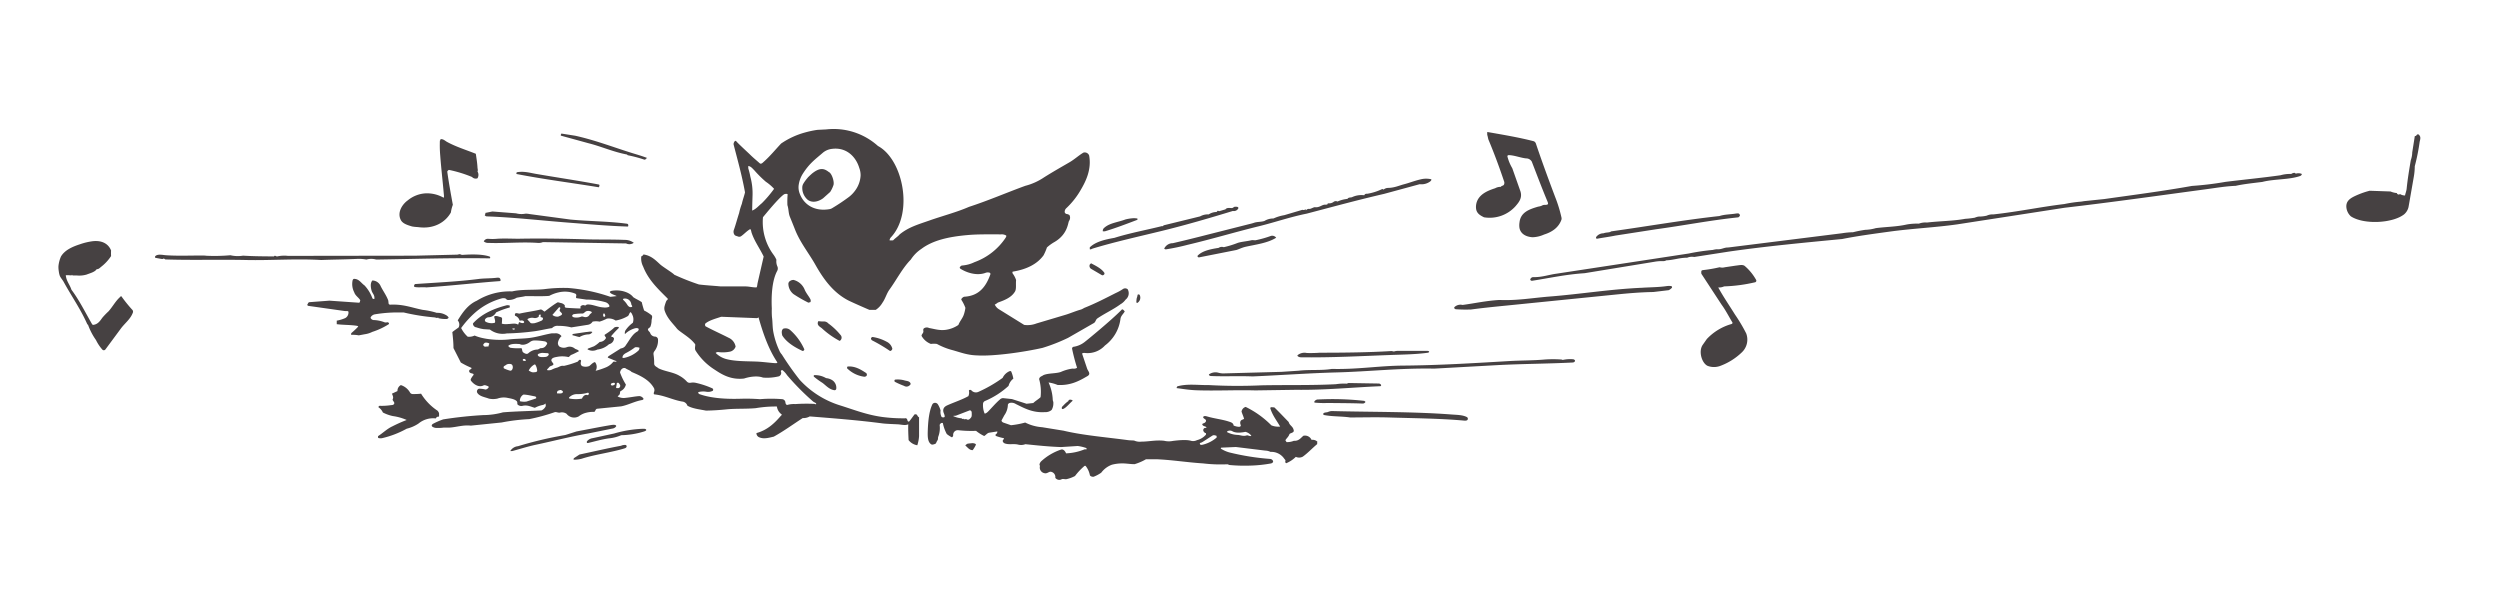 <?xml version="1.0" encoding="UTF-8"?> <svg xmlns="http://www.w3.org/2000/svg" id="Layer_1" data-name="Layer 1" viewBox="0 0 792 190.67"><defs><style>.cls-1{fill:#464142;}</style></defs><title>social</title><path class="cls-1" d="M162.35,104.24a.38.38,0,0,0,.15.13c.31.13.66,0,.61-.27C162.88,104.09,162.18,103.93,162.35,104.24Zm3.35,9.59c-.21.24,0,.44.2.48s.88.11.65-.27S165.87,113.61,165.7,113.83Zm25.48-14.44a.89.89,0,0,0,0,.85c.13.28.49.09.58-.18,0-.08-.1-.24-.12-.42S191.35,99.13,191.18,99.39Zm2.69,22c-.16,0-.25.18-.34.32s.18.42.34.43c.39,0,1.07-.25.93-.64S194.2,121.31,193.87,121.39ZM177,123.7a1.17,1.17,0,0,0-.28.11c-.27.22-.34.83-.19.82.71,0,1.36.12,1.7-.24s-.17-.65-.44-.79S177.29,123.63,177,123.7Zm18.48-2.35s-.13.11-.12.15c.06.47-.21.94-.15,1.43.35,0,.75.12,1-.11a.75.75,0,0,0,.1-1.07C196.18,121.53,195.88,121,195.49,121.35Zm-41.86-12.77a2.46,2.46,0,0,0-.4.39c-.3.3,0,.69.28.81s.64-.06,1.11,0c.31,0,.1-.43.32-.65.07-.06.15-.33-.05-.38A2,2,0,0,0,153.63,108.58ZM360.47,93.34a.41.41,0,0,1,.6.14,1.94,1.94,0,0,1-.72,2.46c-.49.19-.32-.63-.3-1,0-.52.32-1,.32-1.53A.38.38,0,0,1,360.47,93.34ZM338.6,126.73a1.06,1.06,0,0,1,1.25.21c-.85.69-1.57,1.64-2.46,2.29-.28.2-.87.58-1,.18s.26-.76.54-1a8.44,8.44,0,0,1,1.52-1.34C338.51,127,338.54,126.76,338.6,126.73ZM171.75,111.79a4.2,4.2,0,0,0-1.07.27c-.16.07-.4.25-.29.49.3.68,1.43.61,2.35.53a1.28,1.28,0,0,0,1.09-.68.39.39,0,0,0-.32-.51Zm25.79-17.16a.23.23,0,0,0-.1.38,6.76,6.76,0,0,1,1.3,1.57c.29.43.77.92,1.44.64.31-.13-.18-.61-.19-.85A2,2,0,0,0,197.54,94.63Zm-28.31,20.89a4.35,4.35,0,0,0-1.73,1.87,5.18,5.18,0,0,0,1.05.53,2.76,2.76,0,0,0,.81,0c.32,0,.85-.11.82-.49a4.11,4.11,0,0,0-.55-1.84A.28.28,0,0,0,169.23,115.52Zm-8.41-.16c-.41.09-.65.41-1,.55s-.34.72-.13.81a10.6,10.6,0,0,0,1.84.69.61.61,0,0,0,.66-.24,1.43,1.43,0,0,0,.09-1.53C162,115.23,161.33,115.24,160.82,115.36ZM177,97.47l-2,2.29a2.25,2.25,0,0,0,1.39.55,1.2,1.2,0,0,0,.65-.08c.37-.18.87-.34,1-.67s-.57-.73-.75-1.13c-.06-.14.23-.73.22-.82A.28.28,0,0,0,177,97.47Zm130.13,43c.42,0,.83-.11,1.15-.07s1,.2.87.54a9.43,9.43,0,0,1-1,1.67c-1.07,0-1.57-.85-2.29-1.43-.13-.11.31-.4.56-.58A2.49,2.49,0,0,1,307.08,140.5ZM185.72,105.18c.68,0,1.4-.3,1.94,0a1.51,1.51,0,0,1-1.33.76,5.87,5.87,0,0,0-2.74.84c-.81-.15-1.46-.41-2.13-.55-.33-.07,0-.42.13-.44ZM384.1,138c-1.06.66-2.17,1.43-3.33,2.13-.27.15-.79.12-.63.54s.67.25,1,.18a10.49,10.49,0,0,0,4.27-2.21c.07-.06,0-.47,0-.57C385,137.94,384.5,137.74,384.1,138Zm4.81-1.4a.39.39,0,0,0-.22.27,7.66,7.66,0,0,0,3.28.91c.94,0,1.84.55,3,.15.38-.14,1,.44,1.46.11a3.36,3.36,0,0,0-1.88-1.23c-1.3.26-3.06.47-4.2-.23A1.62,1.62,0,0,0,388.91,136.58Zm-203.1-12.07a11.44,11.44,0,0,1-2.87.33,3.45,3.45,0,0,0-2.59,1c-.22.2,0,.39.17.42a11.29,11.29,0,0,0,3.85,0c.25-.59.84-1.43,1.77-1.1.19.07.51-.34.37-.61S186.05,124.47,185.81,124.51ZM170.94,99.69c-.35,0-.19.56-.3.66a1.83,1.83,0,0,1-1.6.36,2.76,2.76,0,0,0-1.88.34c-.25.15.47.65.82,1.16.21.3.8.22,1.28.19a10.39,10.39,0,0,0,2.08-.73c.36-.1.75-.42.66-.84,0-.22-.35-.29-.59-.34s-.16-.45-.08-.66S171,99.68,170.94,99.69Zm14.86-1.11c-.41.11-.87.76-1.23.75a15.38,15.38,0,0,0-2.88.22,1.1,1.1,0,0,0-.4.36c-.15.43.44.64.75.66a4.19,4.19,0,0,0,2.14-.27c.32-.16.85.19,1.31.17a1.42,1.42,0,0,0,1.32-.81c.11-.24,1-.63.55-.89A2,2,0,0,0,185.8,98.58Zm97.83,21.68a7.91,7.91,0,0,1,2.77.21c.71.25,1.61.17,2,.86.27.48-.2.71-.43.91a1.44,1.44,0,0,1-1.57,0,24.22,24.22,0,0,1-2.82-1.24C283.22,120.84,283.35,120.26,283.63,120.26Zm62-36.86c1.52.82,3.21,1.59,4.21,3a.49.49,0,0,1-.18.66.52.52,0,0,1-.6.1l-3.31-1.94a1.09,1.09,0,0,1-.49-1.44C345.33,83.71,345.53,83.52,345.65,83.4ZM201,110.16a18.68,18.68,0,0,1-2.83,1.75c-.46.3-1.05.71-.94,1.47a3.13,3.13,0,0,0,.53,0,9.55,9.55,0,0,0,4.54-2.36,1.34,1.34,0,0,0,.28-.87C202.08,110,201.28,109.87,201,110.16ZM165.83,125a2.26,2.26,0,0,0-1.13,2.11,5.87,5.87,0,0,0,2.08.11c1-.34,2.1-.66,3-1,.26-.12,0-.62-.31-.65C168.36,125.39,167.21,125.05,165.83,125Zm141.38,5-4.44,1.71c-.06,0-1.19,0-.61.18a7.68,7.68,0,0,0,2.41.63c.15,0,.49.48.55.06.35.52.72,0,1.24.31s1-.29,1.28-.64.21-1,.19-1.65C307.82,130.24,307.39,129.92,307.21,130Zm-38.63-13.9c2.4-.14,4.14,1,5.71,2a.68.68,0,0,1,.2,1,1,1,0,0,1-.9.22,9.52,9.52,0,0,1-5.22-2.63C268.28,116.51,268.44,116.1,268.58,116.1Zm7.87-9.34a13.46,13.46,0,0,1,4.39,1.47,3.35,3.35,0,0,1,1.84,2.17c.08.33-.5,1-.84.71a50.54,50.54,0,0,0-5.54-3.27c-.36-.2-.46-.69-.26-.86S276.3,106.74,276.45,106.76ZM258,118.85a6.73,6.73,0,0,1,3.7.94,4.38,4.38,0,0,1,2,.68,2.87,2.87,0,0,1,1.23,2.68.54.54,0,0,1-.59.47c-1.67-.24-2.68-1.52-3.78-2.32a25.63,25.63,0,0,1-2.68-1.94C257.73,119.24,257.73,118.85,258,118.85ZM359,69.13a6.36,6.36,0,0,1,1.23.08c.18,0,.2.39,0,.46-3.35,1.27-6.65,2.54-10.16,3.6a4.19,4.19,0,0,1-.71,0,1.29,1.29,0,0,1,.55-1.17c1.67-1.48,4.34-1.7,6.63-2.58A13.62,13.62,0,0,1,359,69.13Zm58.64,57.42a90.18,90.18,0,0,1,14.51.44c.15,0,.28.25.45.31a1,1,0,0,1-.86.55c-3.66-.15-7.38-.13-11-.19a31,31,0,0,1-4.25-.11.27.27,0,0,1-.1-.34A1.37,1.37,0,0,1,417.65,126.55ZM259.32,101.74a9,9,0,0,0,1.67.1,1.85,1.85,0,0,1,1.42.62,20.65,20.65,0,0,1,4,3.82A1.19,1.19,0,0,1,266,108a26.5,26.5,0,0,1-5.63-4c-.57-.48-1.58-.88-1.24-2C259.17,101.9,259.25,101.74,259.32,101.74ZM197.37,141c.4,0,1-.24,1.14.29.09.37-.25.63-.57.73-4.33,1.35-9.4,1.92-13.64,3.3a9.27,9.27,0,0,1-2.44.31c-.31,0-.1-.41,0-.51l1.73-1.13c4.45-.94,8.69-1.94,13.17-2.78A5.12,5.12,0,0,1,197.37,141Zm-2.67-37.3a2.21,2.21,0,0,1,1.19-.11c.28,0,.12.35,0,.46a28.36,28.36,0,0,0-2.19,2.34c-.21.28.26.44.4.36.22.15.43.35.41.57a2,2,0,0,1-1.58,1.73,6.53,6.53,0,0,1-3.69,1.69,3.25,3.25,0,0,1-3,0c-.22-.08,0-.32.17-.37l1.77-.67a9.63,9.63,0,0,0,1.8-1.37,2.3,2.3,0,0,0,2-1.25c.08-.15-.67-.83-.37-1.06a23.46,23.46,0,0,0,2.66-1.93A3.35,3.35,0,0,1,194.7,103.7Zm9,32.14c.46,0,.85,0,1,.27s-.32.46-.62.57a25.67,25.67,0,0,1-7.27,1.19,12.87,12.87,0,0,1-3.89,1c-2.46.35-4.55,1-6.63,1.47-.49.1-.43-.43-.3-.59a2.9,2.9,0,0,1,1.77-.94l6.81-1.48A36.73,36.73,0,0,1,203.65,135.84Zm44.47-31.71a2.22,2.22,0,0,1,2.21.47,17.67,17.67,0,0,1,4.4,6c.13.27-.28.69-.6.55-2.55-1.19-5-2.71-6.36-4.87-.25-1-.2-1.58.16-2C248,104.25,248.15,104.12,248.12,104.13Zm3.28-15.44a5.23,5.23,0,0,1,3.53,3.22c.51,1.11,1.36,2.07,1.76,2.91a1.1,1.1,0,0,1,0,.9c-.23,0-.54.23-.71.13a43,43,0,0,1-4.65-2.68A4.27,4.27,0,0,1,249.76,90a1.07,1.07,0,0,1,.56-1A1.75,1.75,0,0,1,251.4,88.69Zm-82,19.17a2.36,2.36,0,0,0-1.56.49c-.83.67-2.29,1.19-3.23.65-1.45-.11-2.82-.12-3.57.5-.2.16.33.58.63.68a16.25,16.25,0,0,0,3.37.12c.41,0,.23,1,.63,1.31s1.16.75,1.65.3a4.49,4.49,0,0,1,2.9-1.18c.31,0,.81-.48,1.18-.44a1.77,1.77,0,0,0,1.51-.79c.22-.33.4-.49.38-.73s-.36-.49-.62-.59A17.69,17.69,0,0,0,169.4,107.86Zm-5.6-53.31c2.21-.36,4,.2,5.92.53,6.6,1.14,13.43,2.15,19.92,3.37.34.07.23.57,0,.88-8.71-1.43-17.49-2.53-26.08-4.21C163.56,54.89,163.67,54.56,163.8,54.55Zm13.92-11.92c-.19-.35.23-.29.39-.27l4.08.64c6.39,1.42,12.12,3.66,18.1,5.51,1.56.48,3.14.93,4.62,1.51.16.07-.09.23-.28.14a.47.47,0,0,1-.63.39,40.65,40.65,0,0,0-5.15-1.36,1,1,0,0,1-.27-.24c-4.38-.82-8.09-2.54-12.18-3.57L177.77,43A.22.22,0,0,1,177.72,42.63ZM157.28,88a2.88,2.88,0,0,1,.83,0,.77.77,0,0,1,.41.44c.06.19.14.58-.13.61-7.78.58-15.35,1.45-23.32,2-1.24-.15-2.39.1-3.65-.13-.29-.05-.29-.39-.18-.6s.17-.32.3-.33c6.74-.48,13.49-.77,20-1.6C153.25,88.15,155.38,88.23,157.28,88Zm36.58,46.62a3.21,3.21,0,0,1,1,0c.23.09.44.26.32.47a1.77,1.77,0,0,1-1.26.7l-7.62,1.54c-5.72,1-11,2.39-16.51,3.56-2.45.51-5,1.33-7.48,2a4.91,4.91,0,0,1-.65,0,3.15,3.15,0,0,1,2.42-1.53,122,122,0,0,1,15-3.55l3.57-1.13C186.32,136,190.1,135.22,193.86,134.61ZM402.54,74.77a1.54,1.54,0,0,1,1.75.54c-2.67,1.7-6.46,2.15-9.73,2.88-1.08.25-2,.73-2.84,1L379.8,81.55c-.14,0-.65-.28-.33-.61,1.42-1.44,3.87-2,6.58-2.41a1.86,1.86,0,0,1,1.63-.22,29.56,29.56,0,0,0,4.45-1.37c1.3-.4,2.9-.49,4.26-.82.33-.09,1,0,1.32,0A34.27,34.27,0,0,0,402.54,74.77ZM237.07,53.4a19.85,19.85,0,0,1,.64,2.58,20,20,0,0,1,.7,5.78c0,.18-.12,3.58-.12,4.95,1.24-.47,2.09-1.56,3.07-2.34a37.06,37.06,0,0,0,3.87-4.55,14.09,14.09,0,0,0-2.61-2.24,35.3,35.3,0,0,1-3.68-3.66c-.51-.48-1-1.2-1.87-1.34A4.45,4.45,0,0,0,237.07,53.4Zm205.77,57.75,9.27,0a1.38,1.38,0,0,1,.58.14c.21.27-.16.43-.37.46-3.67.51-7.8.57-11.45.7-9.53.34-19.28.89-28.87.74-.37,0-1.2-.38-.91-.68a3.45,3.45,0,0,1,2.92-.68,40.92,40.92,0,0,0,4.13-.09c7.35,0,15.51-.08,22.65-.53.35,0,.69.22,1,.09A4.13,4.13,0,0,1,442.84,111.15ZM257.33,54.92c2.53-2,3.84-1.5,5.25-.42,1,.44,1.86,3.31,1.42,4.25a9.28,9.28,0,0,1-1,2.06l-2.24,2c-1.12.84-3.19,1.71-4.86.5a4.93,4.93,0,0,1-1.74-3.84,2.51,2.51,0,0,1,.31-1.24,13.35,13.35,0,0,1,1.37-1.88C255.94,56.16,257.13,55.08,257.33,54.92Zm-99.7,20.71c2.34-.13,4.64,0,6.66,0,7.32-.15,14.83,0,22.16.2,3.24.09,7.53,0,11.49.17a4.64,4.64,0,0,1,2.84.92,2.4,2.4,0,0,1-2.43.2L172,76.7a3.51,3.51,0,0,1-1.68.25c-5.1-.37-10.59.21-15.62,0a2,2,0,0,1-1.44-.48,1.44,1.44,0,0,1,1.48-.81A16.18,16.18,0,0,0,157.63,75.63ZM156,67l7.47.58a6.68,6.68,0,0,0,3,.11,5.45,5.45,0,0,1,1.2.11l13.09,1.76c5.78.54,12.19.55,17.74,1.3.19,0,.46.1.5.28s.12.64-.17.63c-6.25-.19-12.59-.77-18.48-1.22-8.67-.66-17.31-1.68-26.17-2a.83.83,0,0,1-.62-.4.81.81,0,0,0,.2-.7ZM550,67.64a3.18,3.18,0,0,1,.84,0c.3.24.52.6.24.88a4.7,4.7,0,0,1-.35.33c-8.94.93-17.38,2.6-26.08,3.78l-12.89,2c-1.9.4-4,.66-5.81,1-.3.06-.4-.37-.27-.57A2.87,2.87,0,0,1,508,73.91c.95-.38,1.86-.14,2.41-.61,11.4-1.58,22.54-3.56,34.32-4.86C546.31,67.9,548.43,67.92,550,67.64Zm-159-2.1a2.38,2.38,0,0,1,1,0c.19.07.4.23.3.46a1.53,1.53,0,0,1-1.71.83c-7.41,2.26-14.86,4.45-22.63,6.35-7.28,1.78-14.69,3.42-21.65,5.52-.37.1-.69.37-1.05.29,0-.12-.06-.58,0-.64,1.82-1.78,4.79-2.47,7.79-3,4.83-1.52,10-2.46,15-3.71.14,0,.51.1.52-.24l11.63-2.85a5,5,0,0,1,2.71-.63,4.73,4.73,0,0,1,2.45-.76c.11,0,.33-.36.43-.39s.37.16.5.12l1.94-.57c.43-.6,1.26-.41,2-.41C390.59,65.91,390.78,65.65,391,65.54Zm30.92,64.68c12.4.33,25.71.16,37.94,1.09,1.7.13,3.46.12,4.79.79a.6.6,0,0,1,.26.89c-.13.26-.65.3-1.06.26-7.76-.7-16.21-.75-24-1-4.38-.12-8,0-12.14,0-2.71-.4-5.57-.25-8.18-.76-.19,0-.43-.23-.3-.47.24-.42,1-.32,1.45-.49A3.45,3.45,0,0,1,421.9,130.22Zm5.35-8.88,9.41.16a.9.9,0,0,1,.84.44.3.3,0,0,1-.27.41c-8.9.38-17.52,1.26-26.66,1.14l-12.92.19c-6.24-.18-12.42.19-18.81-.05-2.19-.09-4.06-.41-6.1-.68,0-.22.12-.53.32-.59,3.25-.86,6.5-.31,9.87-.37a163.85,163.85,0,0,0,16.73.08c8.21-.16,15.63.05,23.51-.35a16.74,16.74,0,0,1,3.36-.18C426.71,121.57,427.09,121.34,427.25,121.34Zm100.8-30.71a4.86,4.86,0,0,1,1.37,0,.37.37,0,0,1,.2.56,3.3,3.3,0,0,1-1,.74l-4.88.58c-4.13.07-7.89.4-11.85.8l-34.71,3.5c-3.78.37-7.52.75-11.18,1.24a46.26,46.26,0,0,1-4.81-.08c-.55-.12-.57-.52-.45-.67a2.75,2.75,0,0,1,2.58-.69c3.85-.52,7.51-1.35,11.71-1.58,5.63.24,10.42-.66,16-1.1,9.8-.77,19-2.32,29.19-2.77C522.7,91,525.57,91,528.05,90.63ZM450.63,56.7a7.2,7.2,0,0,1,2.66.06c.41.1,0,.55-.2.72a4.61,4.61,0,0,1-3.32.87l-11.3,3.07c-8.4,1.94-16.34,4.12-24.51,6.26-5.31,1.07-10.11,2.76-15.16,4-7.62,1.87-14.95,4.08-22.58,5.88A67.39,67.39,0,0,1,369.34,79c-.23,0-.55-.16-.5-.27a3,3,0,0,1,2.72-1.69c3.87-.9,7.62-1.83,11.42-2.81L395.74,71a15,15,0,0,0,1.45-.39c1.08-.4,2.35-.25,3.4-.62a5.3,5.3,0,0,1,2.84-.77,13.46,13.46,0,0,1,3.42-1.05l5.64-1.67c.23-.07.65.17.88-.09s.23,0,.36.23a1.14,1.14,0,0,1,1.14-.45c.4,0,1.35-.6,1.73-.55,1.23.14,1.9-.52,2.78-.76.34-.09.81,0,1.14-.12,0-.41.46-.36.68-.34a2.29,2.29,0,0,0,1.28-.46,1.16,1.16,0,0,1,1.24-.11,9.53,9.53,0,0,1,2.6-.77,5.58,5.58,0,0,1,.57-.08c.29-.54,1-.36,1.44-.54a7,7,0,0,1,3.87-.6c.24-.56.71-.46,1.06-.49a17.29,17.29,0,0,0,4.59-1.47c.2-.07.43.19.49.14a2.35,2.35,0,0,1,1.28-.51c2.09,0,3.54-.73,5.3-1.19S448.49,57.12,450.63,56.7Zm38.65,57.2a36.72,36.72,0,0,1,5.46,0,.59.59,0,0,0,.43.11,10.85,10.85,0,0,1,3.15-.2c.32,0,.7.29.64.53-.11.43-.52.49-.84.51-7.83.39-16,.41-23.86.83l-19.93,1.1c-10.66-.21-20.57.93-30.84,1.2-9.08.24-17.74.9-26.69,1.27-4.41-.18-9.12.06-13.21-.13-.25,0-.85-.32-.5-.57a3.5,3.5,0,0,1,2.9-.47,6.77,6.77,0,0,0,1.42.22L406,117.8l5.4-.36c3.65-.42,7.22,0,10.55-.57,8,.21,15-1,22.64-1.05,11.48-.1,22.22-.77,33.25-1.42C481.87,114.16,485.77,114.22,489.28,113.9ZM144.83,80.67c.34,0,.69-.23,1-.11a1.5,1.5,0,0,0,.65.19c2.84-.2,6.39-.27,8.65.54.2.07.23.56,0,.56-11.82-.2-23.95.2-35.95.38a5.63,5.63,0,0,0-3.1,0,12.92,12.92,0,0,0-3-.21c-3.87.19-7.68.2-11.32.35-8.16-.48-16.08.18-23.76,0-8.71-.19-17.12.1-25.52-.18-.29,0-.52-.42-.71-.25s-.57.1-.79.06l-1.64-.3c-.32,0-.23-.46-.17-.52.74-.81,2.33-.4,3.43-.32,3.93.26,7.84.07,11.4.09.42,0,.94,0,1.31.07A57.22,57.22,0,0,0,73,80.86a10.06,10.06,0,0,0,4,.13c3.46.22,6.7.21,9.81.25.2-.51.74.07,1,0a10.28,10.28,0,0,1,3.41-.18L131.45,81ZM127,122a5.13,5.13,0,0,1,2.93,2.41,1,1,0,0,0,.93.42,20.17,20.17,0,0,0,2.54-.11,17.36,17.36,0,0,0,5.22,5.4,2.39,2.39,0,0,1,.46.75,8.67,8.67,0,0,1,0,1.14.85.85,0,0,0-1,.55,7.27,7.27,0,0,0-5.5,1.62,11.68,11.68,0,0,1-3.73,1.63,29.84,29.84,0,0,1-7.8,3,2.46,2.46,0,0,1-1.26-.08c0-.09-.08-.53,0-.58,1.57-1,2.81-2.3,4.55-3.1a45,45,0,0,1,4.5-2,16.27,16.27,0,0,0-4.39-1.24,12.55,12.55,0,0,1-3.15-1.13,3.87,3.87,0,0,0-1.36-1.63c-.19-.09.17-.5.33-.49a19,19,0,0,0,3.64-.22c.36,0,.91-.07,1-.55s-.71-.95-.48-1.37c.31-.6-.09-1.24-.26-1.71l1.75-.82A2,2,0,0,1,127,122ZM765.76,42.62c.47-.2.66.18.79.37.41.58.13,1.32,0,1.94A65.25,65.25,0,0,1,765,52.66a19.56,19.56,0,0,1-.3,3.31l-1.67,9.58a4.31,4.31,0,0,1-1.39,2.34c-3.59,2.85-12.71,3.35-16.87.66a4.42,4.42,0,0,1-1.45-3c-.09-1.77,1.09-2.6,2.31-3.24a25.66,25.66,0,0,1,5.08-1.88l6.61.23a6.33,6.33,0,0,0,2,.5.61.61,0,0,0,1,.31,3,3,0,0,0,1.59.46c.12-.66.44-1.38.52-2.17.3-3,.8-6,1.31-9a8.18,8.18,0,0,0,.46-2.5l.81-5.14C765.55,43.12,765.58,42.69,765.76,42.62ZM228.49,100.35c-1.86.62-3.72,1.1-5,2.11a.73.73,0,0,0,.07.94c2.36,1.26,4.9,2.39,7.26,3.6a3.77,3.77,0,0,1,2.22,2.8,2.41,2.41,0,0,1-1.77,1.6,11.68,11.68,0,0,1-3.55.16,1.08,1.08,0,0,0-1,.25,7.48,7.48,0,0,0,3.11,1.87c2.81.82,6.44.74,9.69.86,2,.07,4,.37,6,.51.2,0,1,.06.65-.4-2.67-4-4.43-9-5.87-14.13a.83.83,0,0,1-.57.27Zm-116.28-12c1.56,0,2.21,1.36,3.27,2.07a12.08,12.08,0,0,1,2.47,4c.06.25.4.32.65.29.16-1.3-.63-1.71-.89-2.67s-.48-2.34.26-3.18a2.9,2.9,0,0,1,2.63,1.8c.76,1.53,1.74,2.81,2.38,4.47.07.2.09.88.15,1.1a.54.54,0,0,0,.52.29c4.15-.21,6.94,1,10.29,1.65a23.84,23.84,0,0,1,4.44.94,5.27,5.27,0,0,1,2.83.67,2.33,2.33,0,0,1,.88.75c.1.22-.31.5-.62.53a9.52,9.52,0,0,1-2.46-.23c-.14,0-.19-.21-.22-.28-.25.39-.82,0-1.19,0A66.37,66.37,0,0,1,127.93,99a3.65,3.65,0,0,0-.74,0,43.56,43.56,0,0,0-8.44.58,1.93,1.93,0,0,0-1.3.89c-.19.37.38.86.85.92a10.53,10.53,0,0,1,3.5.7c.27.15.94,0,1.07,0s.58.44.26.63a22.16,22.16,0,0,1-5.18,2.42,7.61,7.61,0,0,1-2.36.74l-1.93.36a10.63,10.63,0,0,0-2.23-.17c-.41,0-.15-.54,0-.66a23.58,23.58,0,0,0,2-1.89c.18-.17-.25-.28-.41-.31-2-.32-4.29-.24-6.34-.51v-1.12a11.74,11.74,0,0,0,2.71-.82,2,2,0,0,0,1-1.94c0-.41-.83-.23-1.28-.3L97.76,96.91a.37.37,0,0,1-.22-.68.6.6,0,0,1,.59-.51l6.22-.47,9.33.65c.44,0,.29-.48.47-.76-.54-.92-1.57-1.43-1.93-2.54a5.66,5.66,0,0,1-.52-3.76C111.73,88.69,111.91,88.33,112.21,88.33Zm27.25-39.1a38.86,38.86,0,0,1-.11-4.62c0-.12.27-.3.19-.55.89-.09,1.49.54,2,.83,2.84,1.58,6.2,2.6,9.2,3.81.23,1.54.45,2.91.53,4.33,0,.33.22.92,0,1.27a2.1,2.1,0,0,1,0,2.16,1.57,1.57,0,0,1-1.73-.41,40.09,40.09,0,0,0-7.29-2.24c-.18,0-.58.39-.55.6.48,3.46,1.17,7.22,1.76,10.45a11.51,11.51,0,0,0-.62,2.43c-1.74,3.13-5.47,5.37-10.45,4.63a12.75,12.75,0,0,1-1.86-.2c-1.41-.43-3-.88-3.59-2.12-1.19-2.46.63-5,2.23-6.14a9.8,9.8,0,0,1,5.68-2.23,10.68,10.68,0,0,1,5.58,1.33c.34.2.21-.74.17-1.11C140.26,57.51,139.77,53.39,139.46,49.23Zm410.43,34.9c1-.09,2.12-.43,2.82.09a16,16,0,0,1,3.6,4.38.52.52,0,0,1-.27.8,49.85,49.85,0,0,1-9.85,1.31,3.8,3.8,0,0,1-1.85.34c1.64,3,3.52,5.7,5.29,8.56a52,52,0,0,1,3.57,6,5.55,5.55,0,0,1-1.39,6,19.75,19.75,0,0,1-6.95,4.33,5.67,5.67,0,0,1-3.9-.06c-1.85-.87-3-4.72-1.46-6.76l1.22-1.74a17.16,17.16,0,0,1,7.86-4.76c.06,0,.4-.24.24-.5-1.14-1.88-2.13-3.87-3.42-5.62L539,86.74a2.4,2.4,0,0,1,0-.88c.06-.2.33-.27.51-.29a44.39,44.39,0,0,0,5.27-.91,3.09,3.09,0,0,0,1.68,0ZM29.43,76.41c2.89-.31,4.91.82,5.76,2.94a15.87,15.87,0,0,0,0,1.77,13.86,13.86,0,0,1-3.22,3.46c-.34.31-.85.78-1.32.68-.61.94-2.1,1.28-3.24,1.73a8.35,8.35,0,0,1-3.18.27H22.94c0-.19-.19-.28-.27,0a10.68,10.68,0,0,0-1.83-.06c.19,1.9,1.3,3,1.79,4.58C25.06,95,27,98.93,29.1,102.58c.09.14.23.35.42.34,1.5-.16,2.2-1.29,2.9-2.26a22.78,22.78,0,0,1,1.93-2c1.29-1.42,2.18-3.18,3.61-4.49.15-.14.38-.46.51-.28a47.1,47.1,0,0,0,3.36,4.17.89.89,0,0,1,.3.87c-.73,2.15-2.59,3.45-3.88,5.21l-4.83,6.53a.63.63,0,0,1-1,.08,13.12,13.12,0,0,1-2-3A20.41,20.41,0,0,1,28,103.2c-.08-.24-.15-.46-.3-.39-2.14-4.87-5.07-9-7.52-13.49-.36-.66-.89-1.2-1.22-1.9a6.56,6.56,0,0,1-.34-1.52,7.44,7.44,0,0,1-.1-1.63,10.2,10.2,0,0,1,.79-3c1.17-2,3.55-3.09,6-3.88A19.9,19.9,0,0,1,29.43,76.41ZM263.59,47.16a5.43,5.43,0,0,0-2.9,1.22c-2.37,2.06-4.31,3.37-6.49,6.87A9.16,9.16,0,0,0,253,58.8a5.51,5.51,0,0,0,.37,2.58c1.26,3.39,4.66,5.78,9.63,4.84a2.89,2.89,0,0,0,.83-.4,60.44,60.44,0,0,0,5.2-3.49,9.94,9.94,0,0,0,1.91-2,8.74,8.74,0,0,0,1.7-4.74,6.52,6.52,0,0,0-.42-2.38C271.14,49.59,268.09,46.58,263.59,47.16Zm462.58,7.77a1.76,1.76,0,0,1,.77-.17c.15,0,.24.26.45.23a2.81,2.81,0,0,1,1.7.06c.34.13-.12.6-.36.69-3.43,1.23-8.31.93-12,1.89-2.87.37-5.81.65-8.46,1.24-3.27.14-6.19.65-9.24,1.06-14.91,2-29.82,4.13-45,5.89l-34,5.26c-7.05,1-14.45,1.33-21.44,2.3-5.09.7-10.18,1.38-15,2.34-12.18,1.17-24.33,2.31-36,4l-10.88,1.69a3.93,3.93,0,0,0-2.2.23c-2.49,0-4.34.76-6.66.84-.51.38-1.34.21-2,.25s-1.16.1-1.68.19L502,86.55c-6,.39-11.15,1.55-16.68,2.41-.22,0-.63-.2-.51-.51a1,1,0,0,1,1-.66c2.65.07,4.72-.73,7.24-1.08l41.9-6.39a69,69,0,0,1,7.67-1.14,7.36,7.36,0,0,1,1.25-.22c1.29.14,2.12-.44,3.17-.54.42,0,1-.08,1.61-.16l34.92-4.37a24.86,24.86,0,0,1,3.47-.32,37,37,0,0,1,3.86-.76,13.18,13.18,0,0,0,3.33-.53c3.13-.43,6.68-.43,9.82-1.16a18.59,18.59,0,0,1,3.85-.27,5.9,5.9,0,0,1,2.55-.35c4.22-.49,8.32-.47,12.14-1.18a27.56,27.56,0,0,0,3-.35,5.38,5.38,0,0,1,1.23-.36,10.77,10.77,0,0,0,2.58-.29,4.22,4.22,0,0,1,2.06-.39c7.92-.86,15.07-2.4,22.53-3.29a42.24,42.24,0,0,1,5.1-.75c.25,0,.84-.13,1.26-.18l6.27-.65c9.29-1.31,18.75-2.54,27.8-4.16A100.14,100.14,0,0,0,705,57.62c5.89-.74,11.78-1.29,17.46-2.1a10.78,10.78,0,0,1,3.29-.41C725.83,55.12,726.08,55,726.17,54.93Zm-255-12.24a4.29,4.29,0,0,1,0-.88c5,.88,10.12,1.73,14.75,2.94a1.22,1.22,0,0,1,.65.73c1.94,5.77,4,11.34,6.09,16.89a42.63,42.63,0,0,1,2,6.47,1.44,1.44,0,0,1,0,.77c-.88,2.49-3,3.92-5.5,4.69a9.53,9.53,0,0,1-3.67.86c-2-.14-3.7-1-4.11-2.88a5.55,5.55,0,0,1,0-1.82c.34-3.17,3-4.15,5.92-5a4.3,4.3,0,0,0,1.22-.34c.61-.39,1.22-.07,1.74-.35.31-.17.09-.63,0-.89-1.75-4.18-3.33-8.38-5-12.7a2.06,2.06,0,0,0-1.82-1c-1.59-.17-3.23-.82-4.88-1-.32,0-1.1-.2-1,.43a14,14,0,0,0,1.53,3.68l2.58,7.31c.7,2.17-.6,3.6-1.54,4.71a11,11,0,0,1-10,3.53c-1.14-.57-2.36-1.2-2.52-2.81a4.91,4.91,0,0,1,.55-2.77c1.07-1.94,3.23-2.9,5.5-3.62a3.43,3.43,0,0,1,1.8-.44c.26-.43.81-.31,1-.72a1.37,1.37,0,0,0,0-1.12c-1.5-4.48-3.14-8.89-4.92-13.13C471.37,43.72,471.34,43.17,471.13,42.69ZM177,92.62a11.38,11.38,0,0,0-3,1.11c-2.13.19-4.79.07-7.56.08-.58.18-1.66.29-2.75.51a4.93,4.93,0,0,1-2.79.71c-.37,0-.56-.38-.81-.49a2.44,2.44,0,0,0-1-.05,21.16,21.16,0,0,0-9,4.93,29.87,29.87,0,0,0-4,4.5,9.25,9.25,0,0,0,2.08,2.75,4.17,4.17,0,0,0,2.19-.37c2.93,1.29,7.73,1.6,11,1.22,2-.23,4.29-.2,6.33-.45,2.45-.31,4.52-1,6.8-1.42.48-.1,1,0,1.47-.07a2.28,2.28,0,0,1,1.93.92,3.55,3.55,0,0,0-1.14,2.11,1.47,1.47,0,0,0,.44,1.15,2.69,2.69,0,0,0,2.45.2,2.55,2.55,0,0,1,2.4.42c.32.32,1.22.36,1.35.9-.79.37-1.52.81-2.35,1.12-.4.14-.74.77-1,.71a8.62,8.62,0,0,0-3.48-.07c-.75.14-1.49.25-1.8.76s.3,1,.53,1.42-.53.65-.89.78-.57.58-.91.85c-.11.09-.28.41-.06.42a2.62,2.62,0,0,0,1.23-.1,8,8,0,0,1,1.7-.67c.66-.14,1.32-.79,2.27-.58a28,28,0,0,0,4.35-1.34c.16-.06.45-.68.81-.59a.36.36,0,0,1,.27.49c-.21.71-.05,1.36.49,1.55a3.18,3.18,0,0,0,2.14-.07c.6-.46,1.07-1.09,1.8-1.25a2.37,2.37,0,0,1,.19,2.76,22.57,22.57,0,0,0,3.4-1.14,5.81,5.81,0,0,0,2.21-1.72c.08-.11.78,0,.94,0,.16-.3-.19-.29-.18-.28l-2.42-1c-.23-.1.13-.49.3-.58l3.75-2.37a2.08,2.08,0,0,0,1.64-1.11c1.13-1.54,2-3.43,3.63-4.27.3-.16.5-.72.33-.87-.38-.32-1-.18-1.52,0a7.35,7.35,0,0,0-2.78,1.72,1.8,1.8,0,0,1,.15-1.16,9.73,9.73,0,0,1,2.35-2.43,3.3,3.3,0,0,0,0-2.17c-.17-.39-.37-1-.76-1.21-.4.34-.43,1-.83,1.26a11.37,11.37,0,0,1-3.85,1.41,3.94,3.94,0,0,0-2.78-.61,12.33,12.33,0,0,1-2.32.95,5.56,5.56,0,0,0-2.2,0,2.17,2.17,0,0,1-1.47,1l-5.27.83a15.75,15.75,0,0,0-4.06-.48,2.33,2.33,0,0,0-2.05.7c-1.79.26-3.61.73-5.55,1a78.84,78.84,0,0,1-8.78.69,6.68,6.68,0,0,1-5.36-1.23l-1.93-.12a11.52,11.52,0,0,1-2.33-.57,1.22,1.22,0,0,1-1.11-1.15c0-.13.31-.43.4-.52,2.61-2.66,6.15-4.28,10.32-5.34a2.16,2.16,0,0,1,.94.11v.59a27.46,27.46,0,0,0-4.33,1.57,2.77,2.77,0,0,1-2.29,1.54,1.4,1.4,0,0,0-1.21.7.61.61,0,0,0,.2.72,4.07,4.07,0,0,0,2.81.35c.34-.1.14-1,0-1.44-.07-.23-.21-.62.13-.71a2.39,2.39,0,0,1,1.26.19c.39.11.9.13,1,.54a15.44,15.44,0,0,1-.09,1.68,5.29,5.29,0,0,0,2,.11c1.05,0,2.29-.38,3.15.19.25-.24.09-.63.45-.8a1.88,1.88,0,0,0,1.11.31c.19,0,.48-.2.35-.43-.26-.51-.91-.44-1.39-.3a2.38,2.38,0,0,0-1.5-1.62c0-.3-.11-.6.19-.73.47-.2.93.16,1.36.06,2.13-.48,4.43-.75,6.51-1.27.45-.11.89.47,1.32.66,1.29-1,2.57-2,4-2.87.27-.17.69.06,1.13.14a2.11,2.11,0,0,1,1.28.73,4.5,4.5,0,0,0,0,.5c.07.2.34.27.53.29,1.44.1,2.89.18,4.32.22.32,0,0-.47.11-.62a1.13,1.13,0,0,1,1.49-.28,1.33,1.33,0,0,1,1.11-.37c1.6.09,3,.84,4.63.93a3.83,3.83,0,0,0,1.79-.16c.23-.11.14-.42.07-.56a2,2,0,0,0-1.22-.95,21.76,21.76,0,0,0-6-.81l-3.07-.44c-.3-.05-.19-.49-.14-.72a.61.61,0,0,0-.27-.71A8.72,8.72,0,0,0,177,92.62Zm178.32,5.5c.31-.33.7.18,1,.54-.39.76-1.2,1.34-1.35,2.33a12.44,12.44,0,0,1-4.93,8.47,7.44,7.44,0,0,1-6.51,2.34c-.26,0-.77.07-.7.3l1.59,4.73c.19.5.64,1,.66,1.51s-.53.81-.91,1c-2.46,1.44-5.16,2.83-9.11,2.62a11.81,11.81,0,0,0-2.88-.79,14.51,14.51,0,0,1,1.33,5.44c0,.35.24.69.19,1a4.16,4.16,0,0,1-.54,2.26,3,3,0,0,1-2.14.69c-3.91.26-6.62-1.29-9.21-2.57a2.51,2.51,0,0,0-2-.32c-.24.09-.51.37-.51.54a6.07,6.07,0,0,1-1.14,3.37l-.84,1.55c-.14.25.23.64.56.75l2.4.83a26.45,26.45,0,0,0,4.5-.85,14.11,14.11,0,0,0,5.37,1.48l6.78,1.1c6.18,1.48,13.55,2.07,20.45,3,.76.1,1.41.06,1.95.14a4.22,4.22,0,0,0,2.23.33c2.42,0,4.52-.56,7.2-.28a6.35,6.35,0,0,0,2.83.05c1.85-.22,4.31-.48,5.85,0a2.75,2.75,0,0,0,1.78-.25,5.43,5.43,0,0,0,2.82-1.73,1.88,1.88,0,0,0,0-.53c-.32.14-.47-.22-.65-.38a.75.75,0,0,1,.2-1.18c.16-.08.82,0,.55-.3s-1-.22-1.25-.81c-.12-.31.5-.38.78-.58s.5-.5.35-.84-1-.58-.83-1,.92-.24,1.2-.16c2.23.68,4.79.93,6.9,1.63.62.2,1.45.42,1.51,1.25a4.78,4.78,0,0,0,1.73.42c.23,0,.68-.15.52-.57-.27-.7-.21-1.36.42-1.66a5.47,5.47,0,0,0,.65-.28c-.19-.81-.59-1.58-.8-2.33a1.85,1.85,0,0,1,1.31-1.47,29.69,29.69,0,0,1,8.14,5.84,5.78,5.78,0,0,0,2.78.39c-1.05-1.86-2.4-3.5-3.1-5.74a.31.31,0,0,1,.32-.4c.19.05.86,0,1,.11,1.53,1.5,3,3.06,4.49,4.59.24,1,1.16,1.3,1.47,2.2.11.33.29.7-.08,1s-1.07.38-1.17.68c-.28.84-1,1.34-1.28,1.93.26.21.26.52.44.55a5.53,5.53,0,0,0,2.28-.42c1.56.13,2.24-1,3-1.59a2.26,2.26,0,0,1,2.58,1.31,2.14,2.14,0,0,1,1.86.58c-.15.25,0,.67-.12.79-1.53,1.27-2.87,2.75-4.52,3.94a2.43,2.43,0,0,1-2.2.06,9.46,9.46,0,0,1-3,2c-.19.07-.43-.37-.33-.58.18-.38-.18-.59-.36-.86a4.92,4.92,0,0,0-4.33-2.13,4,4,0,0,0-1.65-.41l-9.32-1.14-4.58.2c-.11,0-.32.25-.09.38a10.34,10.34,0,0,0,2.53,1.12,77.76,77.76,0,0,0,13,2.08,1.07,1.07,0,0,1,.92.69c.09.41-.33.68-.67.74a41.84,41.84,0,0,1-6.22.67,51.29,51.29,0,0,1-6.83-.17c-.29,0-.55-.27-.9-.23a46.38,46.38,0,0,1-7.52-.28c-5.15-.33-9.74-1.1-14.76-1.32h-3.36a16.88,16.88,0,0,1-3.61,1.56c-1.37,0-2.61-.25-3.86-.24a12.75,12.75,0,0,0-3.35.42,7.36,7.36,0,0,0-3.35,2.51,11.31,11.31,0,0,1-2.38,1.28c-.51.12-1.17-.2-1.23-.5A6.77,6.77,0,0,0,344,147.7c-.28-.36-.62.09-.82.25a19.84,19.84,0,0,0-2.62,2.85,10.49,10.49,0,0,1-2.72,1c-.42.09-1-.17-1.46,0a1.55,1.55,0,0,1-2.06-.43,1.69,1.69,0,0,0-1.51-1.93c-.57,0-1.12.67-1.89.47a1.81,1.81,0,0,1-1.49-2.11c.07-.3-.16-.56-.11-.71a2,2,0,0,1,.58-1,17.58,17.58,0,0,1,6.2-3.65c.8-.29,1.4.59,1.63,1.18a17.23,17.23,0,0,0,5.87-1.27h.61a.33.33,0,0,0-.13-.43,13.41,13.41,0,0,0-2.65-.63l-5.28.34c-3.85-.13-7.63-.53-11.31-.91a3.78,3.78,0,0,1-2.38.11c-1.42-.31-2.81.12-4.13-.35-.43-.15-1-.76-.41-1.27,0,0,.31-.3,0-.41a15.67,15.67,0,0,1-2.38-.68.35.35,0,0,1,0-.59.86.86,0,0,0,.41-.85l-2.59.4c-.64.14-1,.74-1.57,1.05a12.66,12.66,0,0,1-2.58-1.64,37.27,37.27,0,0,1-5.71-.21,1.48,1.48,0,0,0-1.53,1.68c0,.09-.24.7-.5.54a9.49,9.49,0,0,1-1.53-1,12.3,12.3,0,0,1-1.25-3.5,1.93,1.93,0,0,0-.48,0c-.26.17-.54.41-.52.73a7.59,7.59,0,0,1-.44,3.59c-.16.35,0,.88-.28,1.22s-.36,1-.76,1.11-.86.34-1.23.09c-1.17-.79-1.11-2.64-1.06-4.36.1-2.85.4-6.08,1.44-8.26a.93.93,0,0,1,.78-.5,1.07,1.07,0,0,1,1,.51,7.26,7.26,0,0,1,.84,1.92,3.27,3.27,0,0,0,.3,2c.18.24,1,.26,1-.09,0-.66-.42-1.2-.46-1.74-.08-1.14.74-1.58,1.47-1.9,2.13-.94,4.55-1.73,6.49-2.82a2.71,2.71,0,0,0,.19-1.62c-.11-.43.54-.46.77-.21a1.9,1.9,0,0,0,2.18.49,43,43,0,0,0,7.72-4.45,4.28,4.28,0,0,1,2.19-2.12c.15,0,.41-.11.52.1a10.37,10.37,0,0,1,.68,2.27,4.15,4.15,0,0,0-1.52,2.29,26,26,0,0,1-7.36,4.74,1.11,1.11,0,0,0-.71.77,6.79,6.79,0,0,0,.45,3.17c.1.24.68-.09,1.08-.49,1.16-1.17,2.38-2.65,3.77-3.85a1.45,1.45,0,0,1,1.08-.46l2.78.3,4.61,1.48,2.13-.23c.74-.72,1.61-1.17,2.31-1.85a14.6,14.6,0,0,0-.46-5.74c.18-.84.87-.85,1.36-1.25,1.6-.67,3.87-.45,5.51-1a13.48,13.48,0,0,1,3.64-1.06c.43,0,1,.11,1.51-.28a60.31,60.31,0,0,1-1.55-5.89.58.58,0,0,1,.53-.76,7.5,7.5,0,0,0,3.68-1.71C344.09,108,352,101.54,355.35,98.12ZM261.73,41a21,21,0,0,1,16.41,5.25c8,4.29,11.38,21.38,4,29.05a2.07,2.07,0,0,0-.34.84,7.11,7.11,0,0,0,1.14,0c.73-.76,1.59-1.27,2.06-1.87,2.84-2.34,6.06-3.22,9.34-4.38,4.17-1.48,8.72-2.64,12.62-4.35,6.14-2,11.88-4.49,17.84-6.67a19.12,19.12,0,0,0,6-2.71c2.61-1.64,5.32-3.19,8-4.74,1.64-.95,2.94-2.2,4.43-3.07a1.48,1.48,0,0,1,1.81.91c.81,4.33-1,8.09-2.62,10.83A24.93,24.93,0,0,1,337.76,66a1.55,1.55,0,0,0-.46,1.23.79.79,0,0,0,.74.58,2,2,0,0,1,.76.33,1.77,1.77,0,0,1-.12,1.84c-.37.53-.35,4.14-4.54,6.64a13.49,13.49,0,0,0-2.47,1.77,16.8,16.8,0,0,1-1.08,2.51c-2.07,2.84-5.5,4.46-9.68,5.14-.24,0-.18.48-.09.61a7.12,7.12,0,0,1,1.08,2.07c-.14,1.33.14,2.77-.33,3.6-1.07,1.85-3.12,2.71-5.26,3.47-.41.14-.67.53-1.17.69A3.39,3.39,0,0,0,316.51,98l7.95,4.93a7.85,7.85,0,0,0,3.89-.46l9.46-2.82c1.54-.49,3.07-1.16,4.66-1.59a5.83,5.83,0,0,0,1-.51c3.58-1.42,6.78-3.09,10-4.72a14.43,14.43,0,0,0,2.3-1.28,1.26,1.26,0,0,1,1.47.08,2.55,2.55,0,0,1-.66,3.3,5.08,5.08,0,0,1-1.63,1.47c-2.22,1.64-5,2.9-7.29,4.47-.55.37-.54,1.12-1.1,1.46l-8.19,4.7a56.32,56.32,0,0,1-8.11,3.18c-5.71,1.3-15.45,2.72-20.75,2.38-3.11-.08-5.3-1-7.84-1.69a21.61,21.61,0,0,1-4.86-1.94,6.53,6.53,0,0,0-1.9,0A5.72,5.72,0,0,1,292,106.5c-.24-.44.53-.93.53-1.46,0-.32-.16-.7.15-1a1.57,1.57,0,0,1,1.64-.13c1.84.33,3.25.82,5.15.6a9.34,9.34,0,0,0,4.15-1.57c.46-1.25,1.4-2.13,1.79-3.49a11.45,11.45,0,0,0,.43-1.92A12.51,12.51,0,0,0,304.57,95c-.2-.34.63-1,.94-1,4.74-.27,6.86-3.29,8.21-7a.45.45,0,0,0-.18-.6,2,2,0,0,0-1.39.06c-2.78,1-6-.12-7.89-1.33-.12-.08-.33-.38-.11-.6s.41-.42.68-.42a10.74,10.74,0,0,0,3.89-1.06,20,20,0,0,0,9.85-7.71c.14-.23.34-.6.17-.73a2.69,2.69,0,0,0-1.64-.36c-3.43,0-7.27-.08-10.6.22-6,.53-11,1.66-14.65,4.41a11.7,11.7,0,0,0-3.3,3.35c-2.67,2.72-4.5,6.39-6.75,9.49-.93,1.27-1.33,2.93-2.26,4.22a6.75,6.75,0,0,1-2.11,2.23h-2c-1-.42-5.62-2.45-6.7-3-4.73-2.46-7.82-6.68-10.43-11.32-2.12-3.75-4.82-7-6.46-11.18-.3-.76-.89-2.25-1.61-4-.47-1.17-.36-2.43-.78-3.69a28.91,28.91,0,0,1,.07-3.38c0-.24-.8-.25-1.18,0-1.73,1.19-5.84,6.27-6.63,7.21a17.36,17.36,0,0,0,3.34,11.89,7.65,7.65,0,0,1,.92,1.62,3.85,3.85,0,0,0,.34,2.16,1.61,1.61,0,0,1-.1,1.35c-1.57,2.92-1.91,7.57-1.7,11.9a25,25,0,0,0,.05,2.73c.21,1.42.14,3,.4,4.53a24.88,24.88,0,0,0,1.9,6,4.34,4.34,0,0,0,.83,1.32,92.63,92.63,0,0,0,5.64,8,29,29,0,0,0,12.91,8.15c4.38,1.37,8.42,3,13.46,3.66a50.08,50.08,0,0,0,7,.4c.55-.16.74.41.8.71s.43.39.49.32c.72-.82,1.21-1.64,1.8-2.32.19,0,.6.06.67.15.2.26.31.67.7.82l0,6a11.61,11.61,0,0,1-.56,2.86,4.34,4.34,0,0,1-2.76-1.64c-.08-1.72-.16-3.38-.1-5-1,.46-2.21.06-3.37,0,0,0-3.67-.14-4.66-.27-7.58-1-15.27-1.6-23.18-2.23a4.14,4.14,0,0,1-2.23.53c-3.11,2-5.91,4.08-9.17,5.88-1.32.3-3.07.84-4.49.25a1.41,1.41,0,0,1-1-1.38c3.43-.94,5.68-3.08,7.7-5.42.12-.14.53-.4.19-.57a3.65,3.65,0,0,1-1.41-2.43,37.72,37.72,0,0,0-6.73.53c-3.17.28-6.36.08-9.26.38-1.89.19-4.12.36-6.48.39-2.09-.41-4.28-.63-5.88-1.56a1.9,1.9,0,0,0-1.67-1.31c-3.12-.56-5.44-1.89-8.76-2.27-.32,0-.23-.45-.14-.76a1.5,1.5,0,0,0,0-1.18c-1.47-2.67-4.33-4-7.1-5.16-.56-.59-1.35-.72-2-1.21-.8-.25-1.54.44-1.67,1.38a20,20,0,0,0,1.85,3.81,3,3,0,0,1-1.62,2.06c-.3.13-.2.69-.34,1s-.47.44-.65.72a4,4,0,0,0,2.59.43c1.48-.14,2.85-.46,4.32-.55a1.73,1.73,0,0,1,1.22.72c.22.25-.16.5-.38.53-2.43.43-4.33,1.55-6.61,2l-7.63.76c-.6.07-.56,1-1,1a8.23,8.23,0,0,0-2.45.26,6.1,6.1,0,0,0-2.36,1.14,3,3,0,0,1-3.88-.8,2.59,2.59,0,0,0-2.05-.39c-.61.16-1.27-.31-1.74-.11a60.46,60.46,0,0,1-8.05,2.19,60.32,60.32,0,0,0-8.72,1.06l-9.79,1c-2.37-.28-4.58.5-6.72.62l-1.84,0a13.69,13.69,0,0,1-2.36.11,2.42,2.42,0,0,1-1.24-.39c-.45-.37-.06-.77.22-.93a22.47,22.47,0,0,1,3.21-1.39,127.88,127.88,0,0,1,12.72-1.36,23.62,23.62,0,0,0,6.21-.87c4-.32,8.13-.39,12.21-.61a2.77,2.77,0,0,0,1.3-1.26c.14-.26-.06-.75,0-1,0,.1-.52.47-.87.53a9.09,9.09,0,0,0-2.54.9c-1.11-.26-2.32-1-3.89-.62a1.7,1.7,0,0,1-1.57-.41c-.17-.17,0-.71-.22-1-.61-.71-1.86-.89-3-1.12a5.87,5.87,0,0,0-3.18.24,6.46,6.46,0,0,1-2.71,0c-1.24-.48-2.77-.65-3.55-1.67a.91.91,0,0,1,.42-1.47,8,8,0,0,1,2,.25c.28.08.83-.29,1-.56a.32.32,0,0,0-.2-.51c-.41-.12-.93-.43-1.33-.23-1.47.74-3-.23-3.91-1.36a.61.61,0,0,1-.13-.67,5.88,5.88,0,0,1,.81-1.22.29.29,0,0,0-.13-.44c-.41-.14-1-.19-1.16-.57a.57.57,0,0,1,.34-.81c.07,0,.61-.37.2-.54a24.05,24.05,0,0,1-3.25-1.64l-2.32-4.57c0-1.63-.17-3.31-.36-5.06.7-.6,1.47-1.07,2-1.49a2,2,0,0,0-.3-2.22c1.59-2.6,3.28-5,6.06-6.24a19.86,19.86,0,0,1,11.18-2.94c3.07-.72,6.71-.38,10.06-.7a47.63,47.63,0,0,1,7.69-.39,53.7,53.7,0,0,1,13.39,2.81l2-.24c-.8-.42-1.69-.59-2.13-1.14-.21-.26.27-.48.51-.52,2.68-.49,5.62.37,6.85,2,1,.68,1.91,1,2.71,1.61a23.75,23.75,0,0,0,.74,2.62,12.29,12.29,0,0,1,2.3,1.46c.45.33.14,1.07.06,1.6a5.68,5.68,0,0,1-.38,2.07c-.19.36-.73.46-.77.87s.67.79.76,1.26a1.68,1.68,0,0,0,1.42,1,1,1,0,0,1,1,.82,5.53,5.53,0,0,1-1.16,3.85,1.32,1.32,0,0,0-.25,1,17.68,17.68,0,0,1,.2,2.88c0,.82.87,1.06,1.37,1.5,2,1,4.7,1.2,6.62,2.36a8.76,8.76,0,0,1,2.41,1.89,1.26,1.26,0,0,0,1.12.33,4.1,4.1,0,0,1,1.56,0,27.16,27.16,0,0,1,5.38,1.78.51.51,0,0,1,.11.76,3.22,3.22,0,0,1-2,.31,6.11,6.11,0,0,0-2.54.1c-.17.06,0,.55.3.64,3.63,1.31,8.36,1.62,13.19,1.47a57.67,57.67,0,0,1,6,.14,42.81,42.81,0,0,1,7.07,0,1.14,1.14,0,0,1,1,1.14c0,.09.21.85.7.65a7.69,7.69,0,0,1,2.43-.24,53.38,53.38,0,0,1,5.92-.07c.27,0,.66.29.69,0s-.64-.46-1-.76a78.82,78.82,0,0,1-8.23-8.32,7.05,7.05,0,0,0-1.43-1.58c-.2-.12-.61.15-.53.35a1.19,1.19,0,0,1-.59,1.58,15.87,15.87,0,0,1-5.08.41c-1.78-.67-4.3-.27-6,.3-4.1.47-6.92-1.21-9.29-2.8a19.22,19.22,0,0,1-6.07-6.07c-.38-.65,0-1.5-.12-2-1.53-2-3.65-3.12-5.42-4.57a5.9,5.9,0,0,1-.7-.8c-1.39-1.64-2.85-3.11-3.57-5.34a2.65,2.65,0,0,1,0-1.34,12.28,12.28,0,0,1,.55-1.65c.09-.21.68-.51.4-.79-3-3-6.1-5.87-7.74-10.11a5.55,5.55,0,0,1-.6-3.15c0-.17.54-.22.69-.69,2.47.35,3.84,1.83,5.33,3.18.85.78,4,2.68,4.44,3.24a73.46,73.46,0,0,0,7.81,3.09c2.22.28,4.66.4,6.91.62l7.81,0c1.1,0,2.12.3,3.43.32.32,0,.3-.79.45-1.45l1.91-8.34c-1.24-2.6-2.87-4.75-3.8-7.47-.17-.49-.21-1.38-.59-1.15-1,.59-1.77,1.48-2.62,2.08a1.09,1.09,0,0,1-1,.24c-.44-.19-1-.23-1.24-.59a1.69,1.69,0,0,1-.18-1.57c.61-1.73,1.07-3.55,1.65-5.3a19,19,0,0,1,.87-2.94c.28-1.32.76-2.54,1-3.63-1-5.53-2.36-10.25-3.61-15.16-.11-.43.43-1.51.82-1.05.68.82,3.88,3.74,4.33,4.19,1,1,2.08,1.87,3.09,2.78.48.44,1-.18,1.31-.45,2-1.78,3.67-3.84,5.5-5.78a25.07,25.07,0,0,1,7.64-3.52,31,31,0,0,1,3.84-.81Z"></path></svg> 